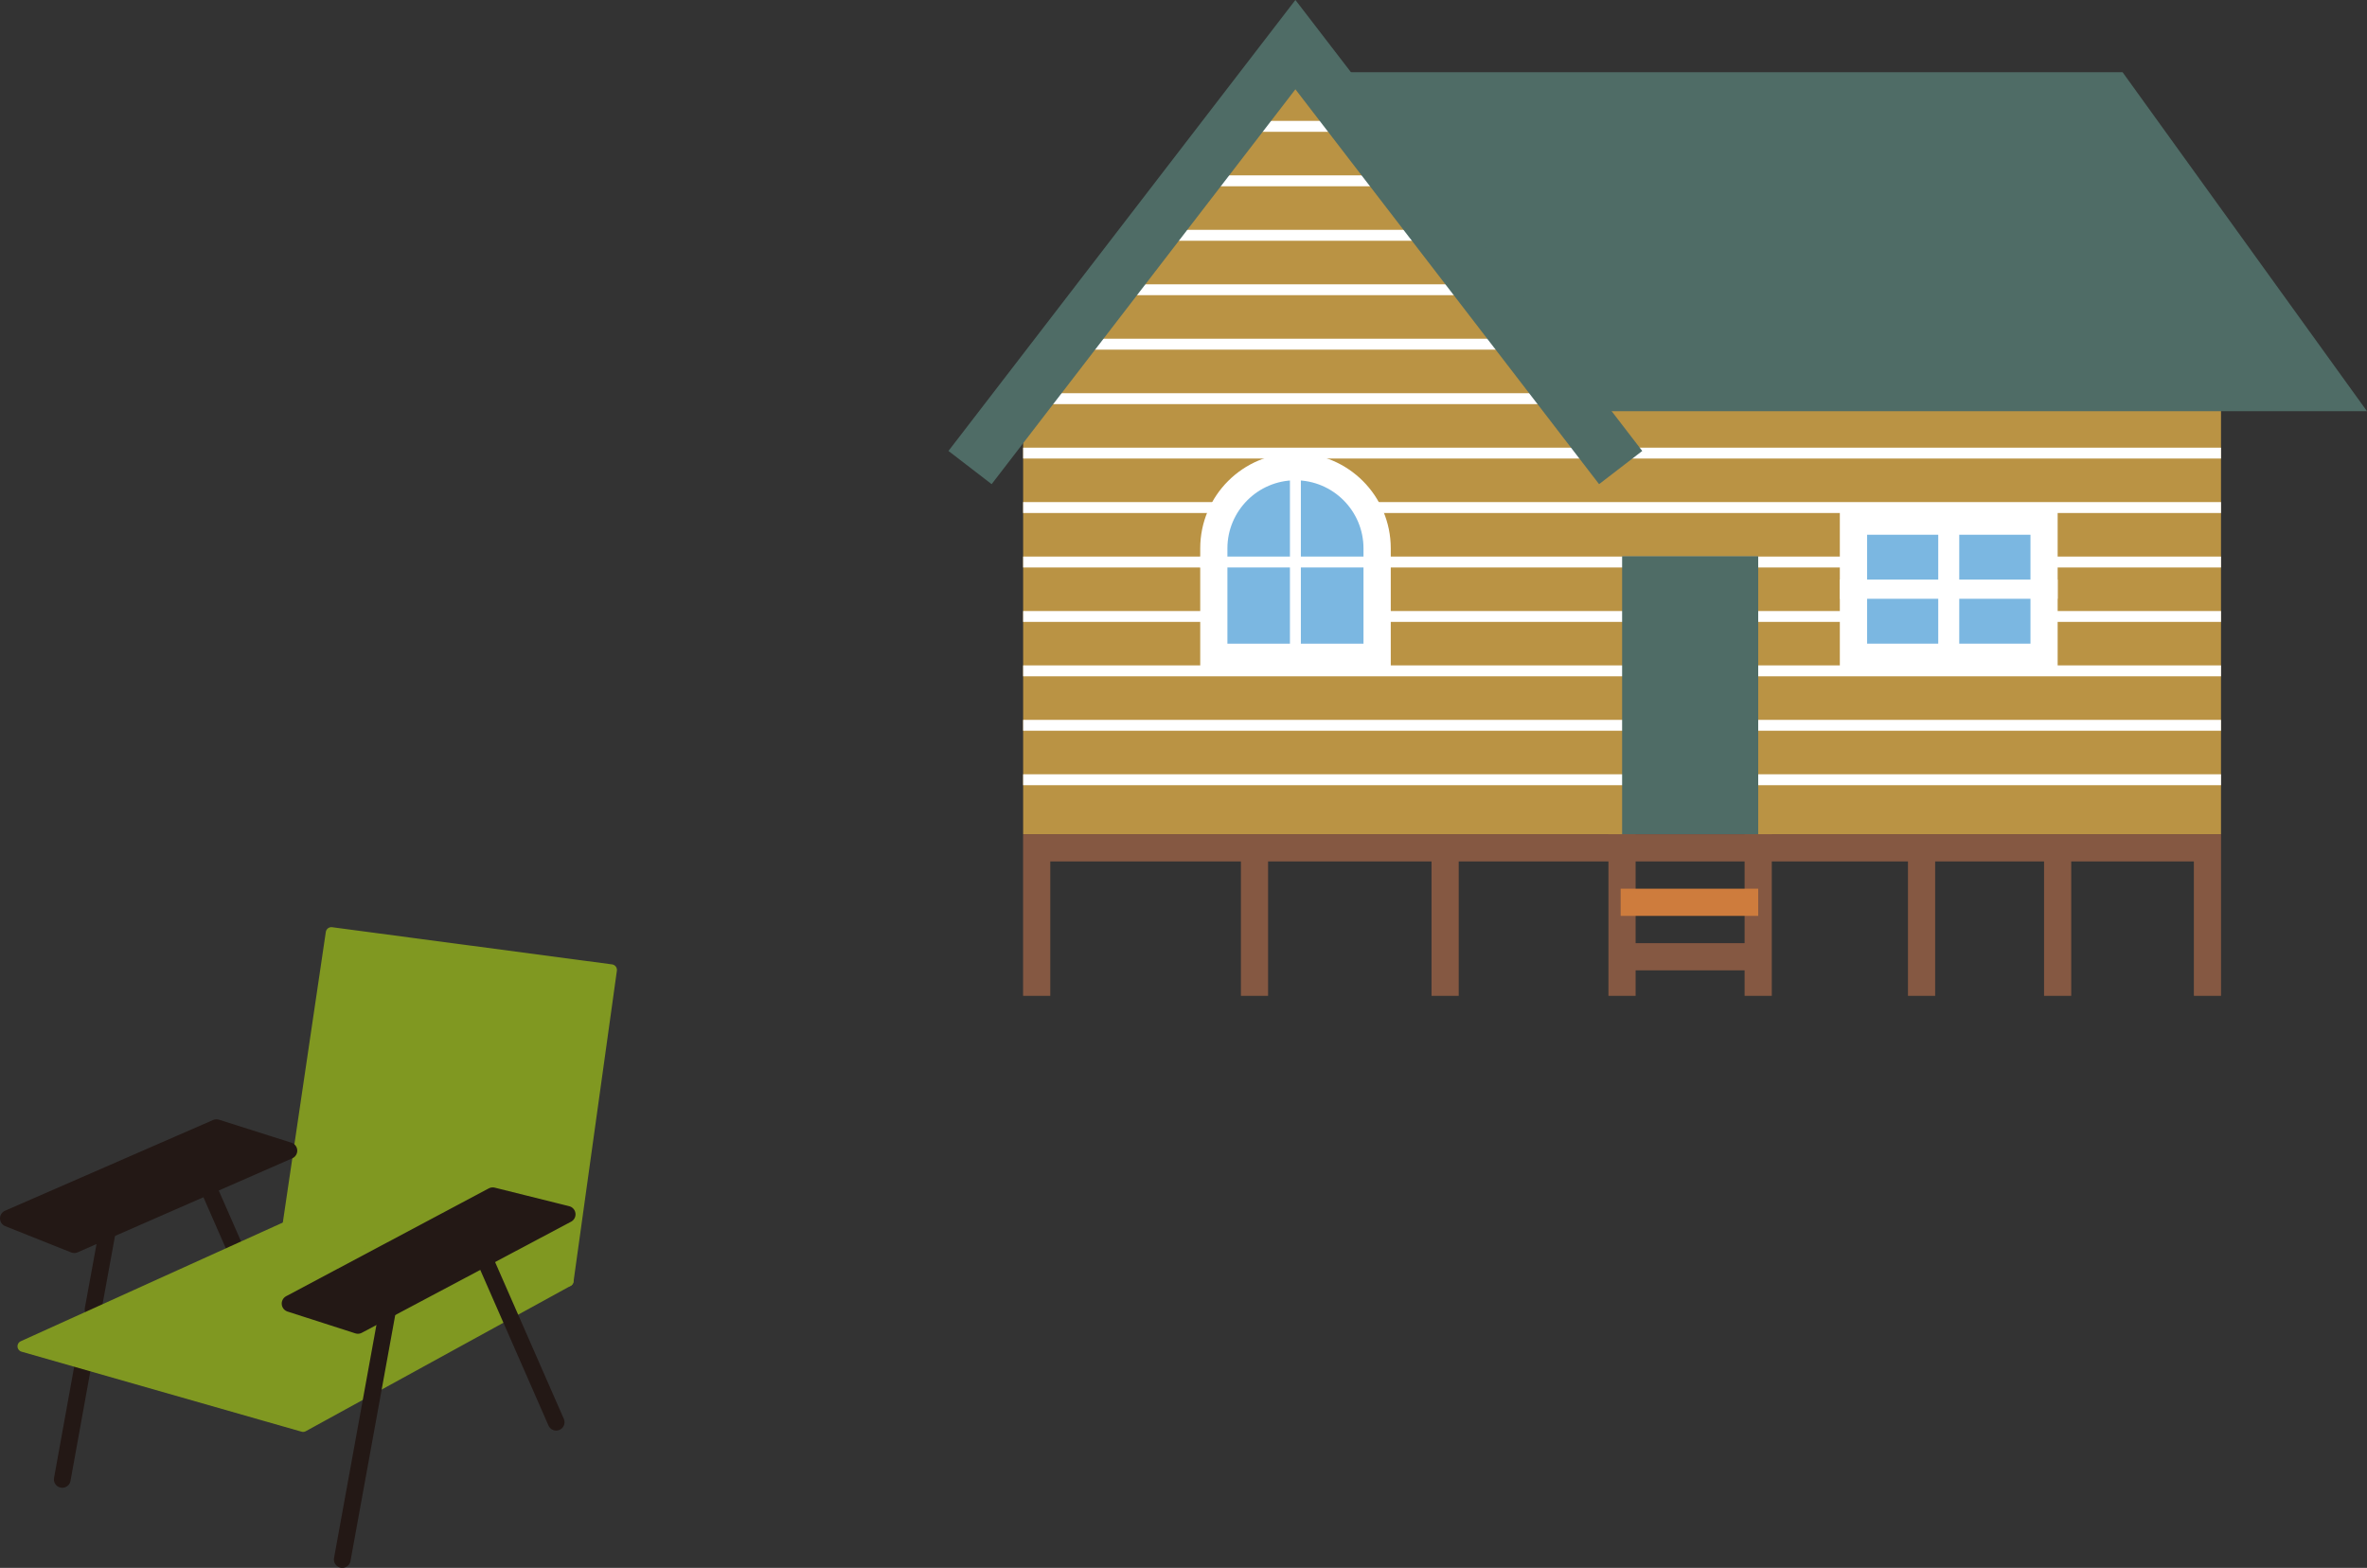 <?xml version="1.0" encoding="UTF-8"?>
<svg id="_イラスト" data-name="イラスト" xmlns="http://www.w3.org/2000/svg" xmlns:xlink="http://www.w3.org/1999/xlink" viewBox="0 0 260.38 172.46">
  <rect x="0" y="0" width="260.38" height="172.46" fill="#333333" stroke="none"/>
  <defs>
    <style>
      .cls-1 {
        fill: #fff;
      }

      .cls-2 {
        stroke: #ce7c3d;
      }

      .cls-2, .cls-3, .cls-4, .cls-5, .cls-6, .cls-7, .cls-8, .cls-9 {
        fill: none;
      }

      .cls-2, .cls-3, .cls-6, .cls-7, .cls-8, .cls-9 {
        stroke-miterlimit: 10;
      }

      .cls-2, .cls-7 {
        stroke-width: 2.99px;
      }

      .cls-3 {
        stroke-width: 2.11px;
      }

      .cls-3, .cls-8, .cls-9 {
        stroke: #fff;
      }

      .cls-4, .cls-10 {
        stroke: #231815;
        stroke-width: 1.84px;
      }

      .cls-4, .cls-10, .cls-11 {
        stroke-linecap: round;
        stroke-linejoin: round;
      }

      .cls-12 {
        fill: #7bb7e1;
      }

      .cls-10 {
        fill: #231815;
      }

      .cls-11 {
        fill: #809821;
        stroke: #809821;
        stroke-width: 1.23px;
      }

      .cls-13 {
        clip-path: url(#clippath);
      }

      .cls-6 {
        stroke: #4f6c66;
        stroke-width: 5.99px;
      }

      .cls-7 {
        stroke: #855842;
      }

      .cls-8 {
        stroke-width: 1.2px;
      }

      .cls-9 {
        stroke-width: 2.31px;
      }

      .cls-14 {
        fill: #4f6c66;
      }

      .cls-15 {
        fill: #ba9344;
      }
    </style>
    <clipPath id="clippath">
      <polygon class="cls-5" points="244.32 43.85 172.45 43.85 142.5 4.91 112.55 43.85 112.55 91.76 244.32 91.76 244.32 43.85"/>
    </clipPath>
  </defs>
  <g>
    <line class="cls-4" x1="11.75" y1="135.77" x2="10.24" y2="144.03"/>
    <line class="cls-4" x1="22.96" y1="130.73" x2="25.78" y2="137.16"/>
    <line class="cls-4" x1="9.08" y1="150.41" x2="6.85" y2="162.73"/>
    <g>
      <polygon class="cls-11" points="62.48 140.9 67.25 106.69 36.45 102.6 31.67 134.9 62.48 140.9"/>
      <polygon class="cls-11" points="42.88 137.09 31.67 134.9 2.54 148.09 33.34 156.89 62.48 140.9 53.16 139.09 42.88 137.09"/>
      <line class="cls-4" x1="42.58" y1="144.44" x2="37.65" y2="171.54"/>
      <line class="cls-4" x1="61.18" y1="156.44" x2="53.54" y2="139.01"/>
      <polygon class="cls-10" points="54.2 131.53 31.91 143.39 39.37 145.79 62.39 133.57 54.2 131.53"/>
      <polygon class="cls-10" points="31.78 126.57 23.81 124.04 .92 134.02 8.17 136.91 31.78 126.57"/>
    </g>
  </g>
  <g>
    <polygon class="cls-15" points="244.32 43.85 172.45 43.85 142.5 4.91 112.55 43.85 112.55 91.76 244.32 91.76 244.32 43.85"/>
    <g class="cls-13">
      <line class="cls-8" x1="112.55" y1="85.77" x2="244.32" y2="85.77"/>
      <line class="cls-8" x1="112.55" y1="79.78" x2="244.32" y2="79.78"/>
      <line class="cls-8" x1="112.55" y1="73.79" x2="244.32" y2="73.79"/>
      <line class="cls-8" x1="112.55" y1="67.81" x2="244.32" y2="67.81"/>
      <line class="cls-8" x1="112.55" y1="61.82" x2="244.32" y2="61.82"/>
      <line class="cls-8" x1="112.55" y1="55.83" x2="244.32" y2="55.83"/>
      <line class="cls-8" x1="112.55" y1="49.84" x2="244.32" y2="49.84"/>
      <line class="cls-8" x1="112.55" y1="43.85" x2="244.32" y2="43.85"/>
      <line class="cls-8" x1="112.55" y1="37.86" x2="244.32" y2="37.86"/>
      <line class="cls-8" x1="112.55" y1="31.87" x2="244.32" y2="31.87"/>
      <line class="cls-8" x1="112.55" y1="25.88" x2="244.32" y2="25.88"/>
      <line class="cls-8" x1="112.55" y1="19.89" x2="244.32" y2="19.89"/>
      <line class="cls-8" x1="112.55" y1="13.9" x2="244.32" y2="13.9"/>
    </g>
    <polygon class="cls-14" points="144.83 7.94 233.49 7.94 260.38 45.23 173.53 45.23 144.83 7.94"/>
    <polyline class="cls-6" points="178.28 51.43 142.5 4.91 106.71 51.43"/>
    <g>
      <rect class="cls-14" x="179.48" y="62.23" width="12.88" height="28.49"/>
      <path class="cls-14" d="m191.31,63.28v26.39h-10.78v-26.39h10.78m2.1-2.1h-14.97v30.58h14.97v-30.58h0Z"/>
    </g>
    <g>
      <g>
        <rect class="cls-12" x="203.89" y="57.32" width="20.97" height="14.98"/>
        <path class="cls-1" d="m223.36,58.82v11.98h-17.97v-11.98h17.97m2.99-2.99h-23.96v17.97h23.96v-17.97h0Z"/>
      </g>
      <line class="cls-3" x1="202.39" y1="64.81" x2="226.35" y2="64.81"/>
      <line class="cls-9" x1="214.37" y1="55.83" x2="214.37" y2="73.79"/>
    </g>
    <g>
      <g>
        <path class="cls-12" d="m133.51,72.3v-11.98c0-4.95,4.03-8.99,8.99-8.99s8.98,4.03,8.98,8.99v11.98h-17.97Z"/>
        <path class="cls-1" d="m142.5,52.83c4.13,0,7.49,3.36,7.49,7.49v10.48h-14.97v-10.48c0-4.13,3.36-7.49,7.49-7.49m0-2.99c-5.79,0-10.48,4.69-10.48,10.48v13.48h20.96v-13.48c0-5.79-4.69-10.48-10.48-10.48h0Z"/>
      </g>
      <line class="cls-8" x1="152.98" y1="61.82" x2="132.01" y2="61.82"/>
      <line class="cls-8" x1="142.5" y1="51.33" x2="142.5" y2="72.3"/>
    </g>
    <g>
      <line class="cls-7" x1="178.43" y1="91.76" x2="178.43" y2="109.54"/>
      <line class="cls-7" x1="193.41" y1="91.76" x2="193.41" y2="109.54"/>
      <polyline class="cls-7" points="114.04 109.54 114.04 93.26 242.83 93.26 242.83 109.54"/>
      <line class="cls-2" x1="178.28" y1="99.25" x2="193.41" y2="99.25"/>
      <line class="cls-7" x1="178.28" y1="105.24" x2="193.41" y2="105.24"/>
    </g>
    <line class="cls-7" x1="138" y1="109.54" x2="138" y2="93.26"/>
    <line class="cls-7" x1="158.97" y1="109.54" x2="158.97" y2="93.26"/>
    <line class="cls-7" x1="226.35" y1="93.26" x2="226.35" y2="109.54"/>
    <line class="cls-7" x1="211.38" y1="93.26" x2="211.38" y2="109.54"/>
  </g>
</svg>